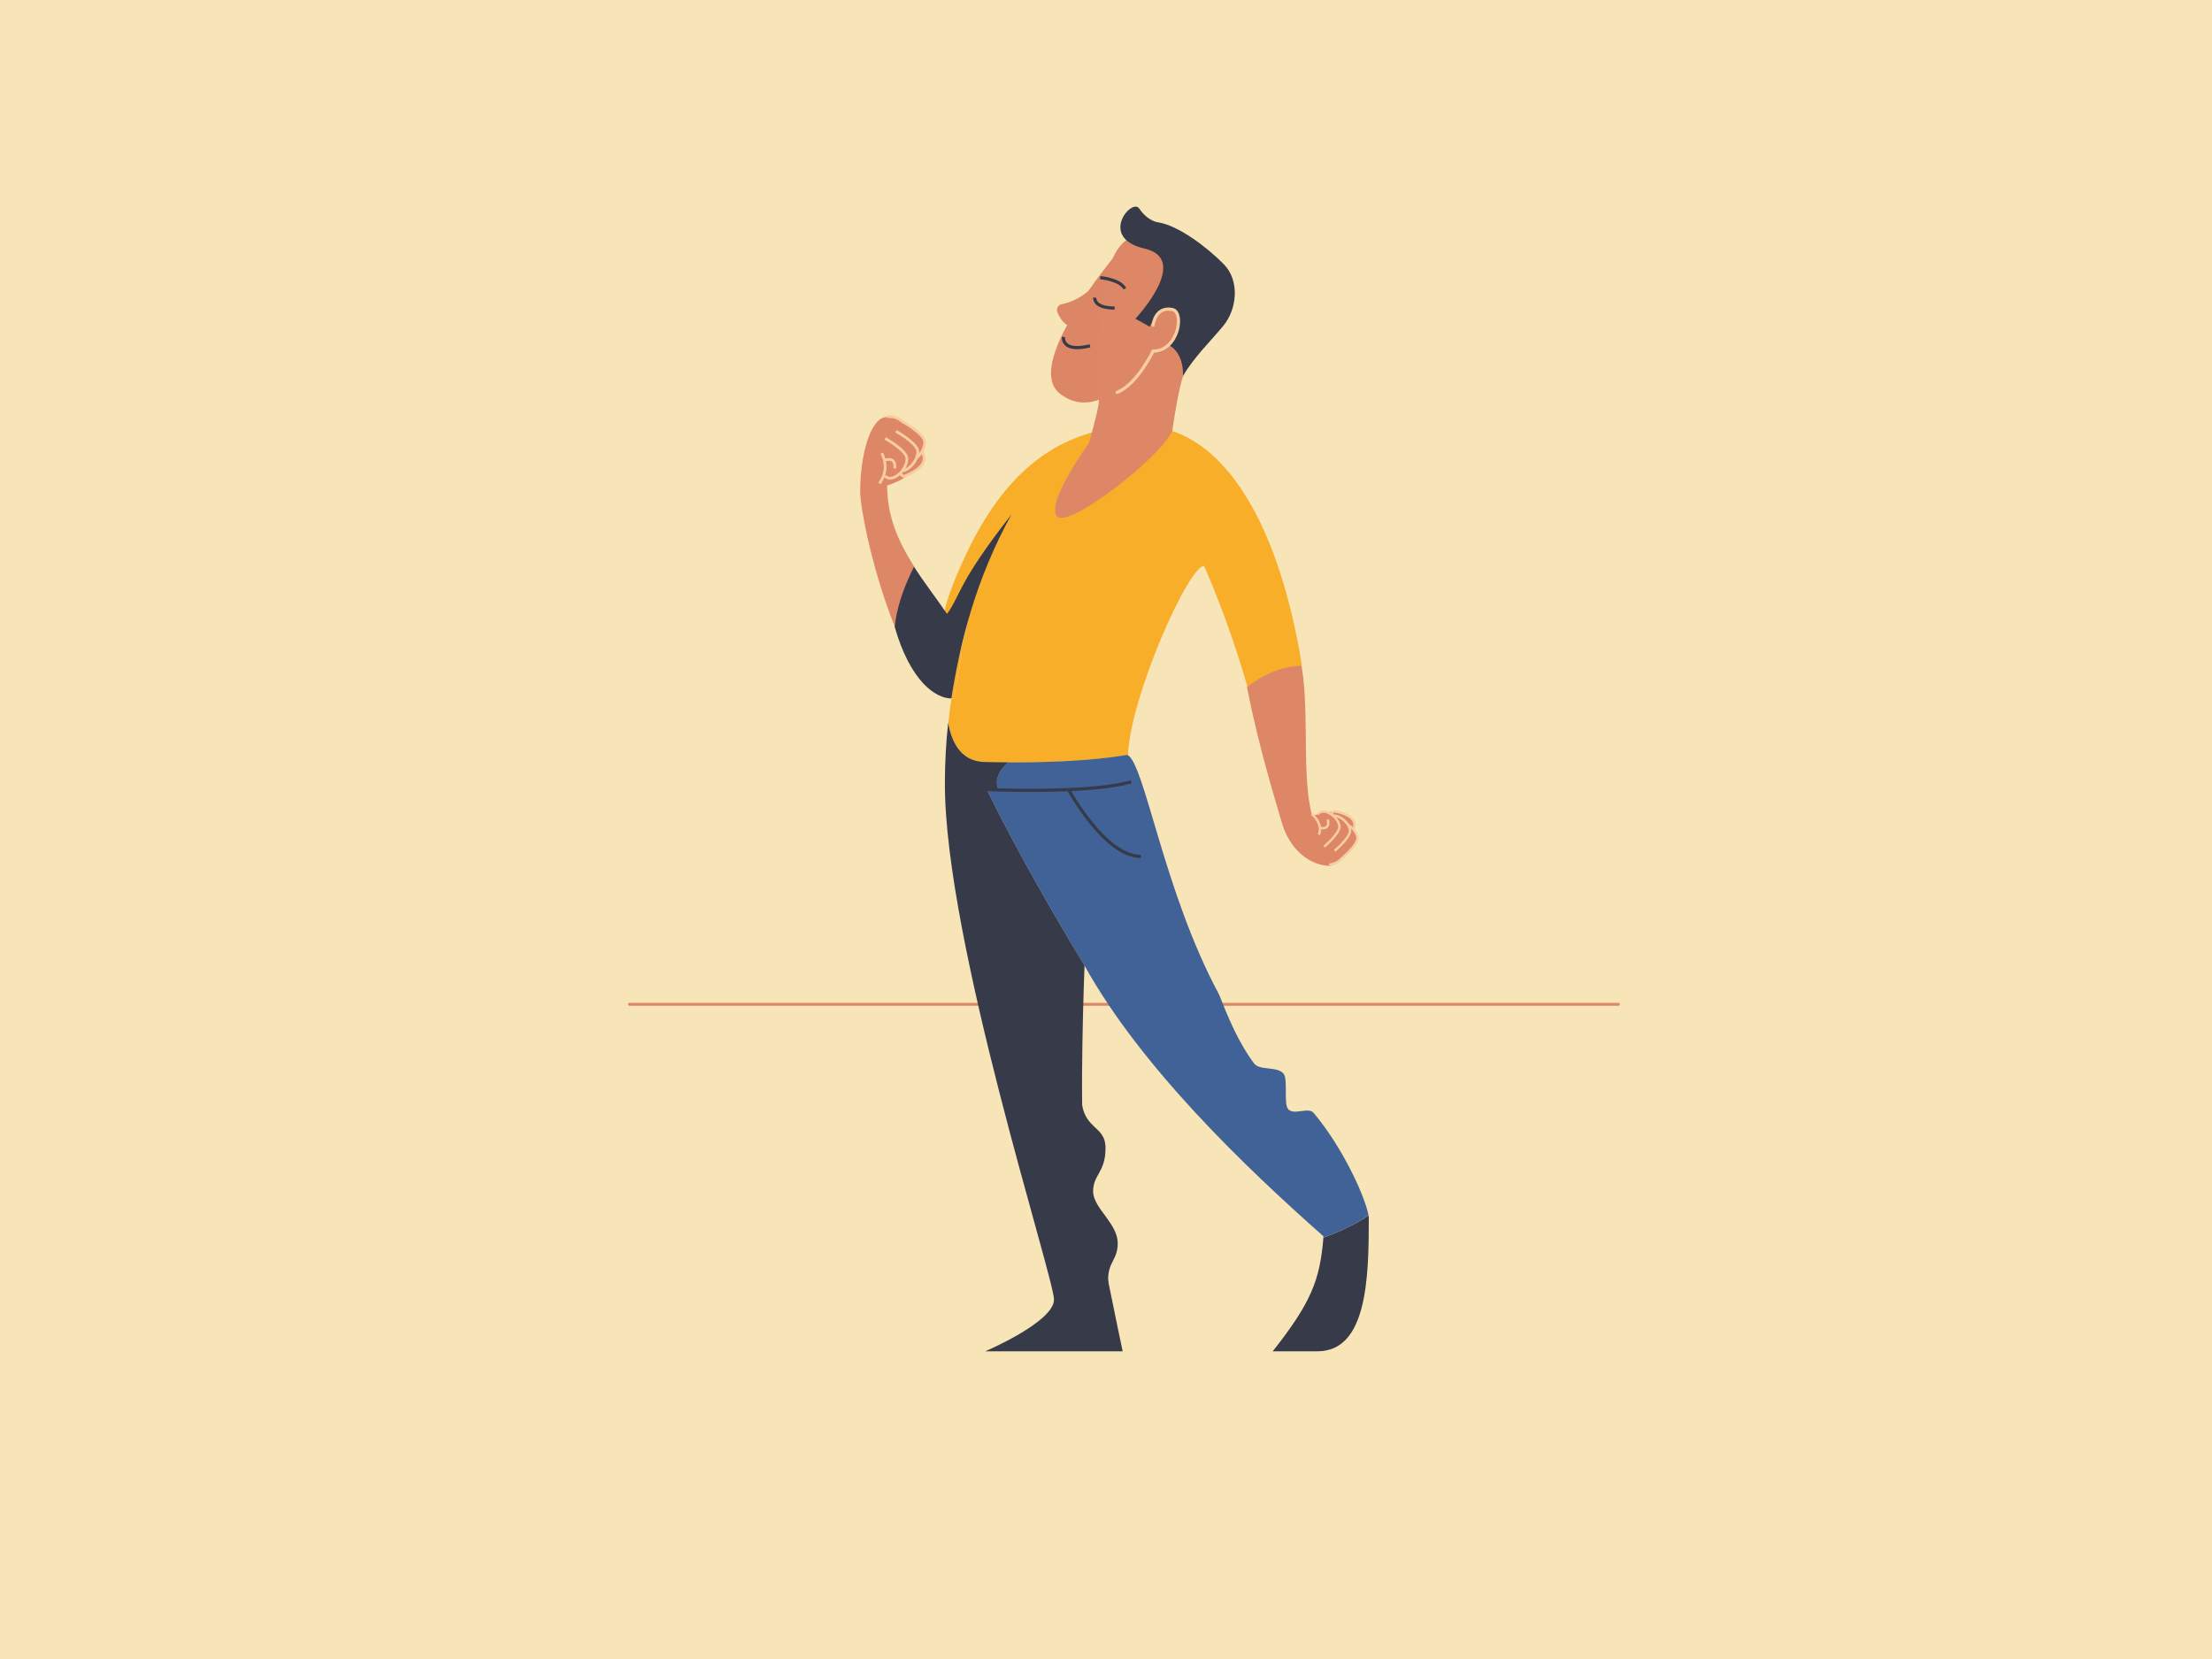 <?xml version="1.0" encoding="utf-8"?>
<!-- Generator: Adobe Illustrator 21.1.0, SVG Export Plug-In . SVG Version: 6.00 Build 0)  -->
<svg version="1.1" id="Layer_1" xmlns="http://www.w3.org/2000/svg" xmlns:xlink="http://www.w3.org/1999/xlink" x="0px" y="0px"
	 viewBox="0 0 1340 1005" style="enable-background:new 0 0 1340 1005;" xml:space="preserve">
<style type="text/css">
	.st0{fill:#F7E4B7;}
	.st1{fill:#F8CDA1;stroke:#DD8766;stroke-width:1.758;stroke-linecap:round;stroke-miterlimit:10;}
	.st2{fill:#DD8766;}
	.st3{fill:#F8AE29;}
	.st4{fill:#373A48;}
	.st5{fill:#DD8766;stroke:#F8CDA1;stroke-width:1.675;stroke-miterlimit:10;}
	.st6{fill:none;}
	.st7{fill:#406297;}
	.st8{fill:#4EB16D;}
	.st9{fill:#DC8666;}
	.st10{fill:none;stroke:#373A48;stroke-width:1.924;stroke-miterlimit:10;}
	.st11{fill:#DD8766;stroke:#F8CDA1;stroke-width:1.924;stroke-linecap:round;stroke-miterlimit:10;}
	.st12{fill:#DD8766;stroke:#F8CDA1;stroke-width:1.456;stroke-miterlimit:10;}
	.st13{fill:#DD8766;stroke:#F8CDA1;stroke-width:1.591;stroke-miterlimit:10;}
</style>
<rect x="-5.8" y="-13.3" class="st0" width="1358.4" height="1027.5"/>
<title>nittygritty</title>
<line class="st1" x1="381.3" y1="608.4" x2="980.4" y2="608.4"/>
<g>
	<path class="st2" d="M579,406.5c-0.9,4.7-1.7,9.5-2.3,14.3c-12,7.8-28.6-40.7-22.9-77.5c-9.7-15.5-16.4-30.4-16.4-49.2
		c0,0,20.8-5.9,20.8-19.3s-10.3-22.2-20.8-22.2c-10.5,0-16.3,24.3-16.3,44.8c0,20.2,24.6,122.9,55.4,125.7c0.8-5.6,1.8-11,2.8-16.3
		L579,406.5z"/>
	<path class="st3" d="M691.7,258.1c-51.9,0-82.5,30.5-103.3,71.2c-17,34.4-22.3,55.8-12,55.8c5.2,0,17.1-36.2,5.6,8.7
		c0.2,1.5,0.4,3,0.4,4.5l-4.7,25c-0.4,0-0.8-0.1-1.3-0.1c-0.7,4.8-1.4,9.6-1.9,14.6c1.6,10.2,6.7,23.7,22.4,23.9h0l12.5,0.2
		c23.5,0.2,50.9-0.7,73.9-4.5c1.4-35.5,36.7-114.6,46.1-114.6c0,0,14.8,32.7,26.3,73.4c8.4-6.4,19.9-12.5,33-12.9
		C773.9,311.4,737.8,258.1,691.7,258.1z"/>
	<path class="st3" d="M582.3,398.3c0-1.5-0.1-3-0.4-4.5c-1.1,4.2-2,8.4-2.9,12.7l0.2,0.3c-1.1,5.3-2,10.7-2.8,16.3
		c0.4,0,0.8,0.1,1.3,0.1"/>
	<path class="st2" d="M794.9,494.3c-6.4-23.4-1.7-61-6.2-89.5c-0.1-0.5-0.2-1.1-0.3-1.6c-13.1,0.4-24.6,6.5-33,12.9
		c0.2,0.9,0.3,1.7,0.5,2.6c7.1,35.9,17.6,68.9,20.2,78.3c5.3,19.5,19.1,27.5,29.4,27.5c6.9,0,10.7-18.3,10.7-27.9
		C816.3,487.1,794.9,494.3,794.9,494.3z"/>
	<path class="st4" d="M573.7,371.9c-4.7-7-15-20.6-20-28.6c-7.2,14.3-10.7,26.4-11.7,36.5c9.4,32.8,24.7,43.3,34.3,43.3
		c5.6-34.9,14.7-71.9,36.4-111.4C579.7,353.9,582.3,360,573.7,371.9z"/>
</g>
<path class="st4" d="M672.3,783.8c-3.9-19.4,4.8-18.4,4.8-30.6c0-12.2-14.9-21.3-14.9-31.5s7.5-11.4,7.5-26.2S655,685.2,655,662.7
	c0-22.5-18.3,30.1-18.3,30.1S675.8,801,672.3,783.8z"/>
<path class="st4" d="M605.1,478.5c-4.5-8.4,5.8-16.7,5.8-16.7l-14.1-0.2c-15.6-0.1-20.7-13.7-22.4-23.9c-1.3,11.8-2,24.3-2,37.2
	c0,95.6,66.1,298.9,66.1,312.4s-41.6,31.3-41.6,31.3h83.2c0,0-19.7-92.8-23.1-120.3s0-113.5,0-113.5
	c-39.9-65.6-59.1-106.5-59.1-106.5L605.1,478.5z"/>
<path class="st5" d="M557.4,272c0,0,4.2,4.3,1.5,8.9c-2.7,4.6-11.3,7.7-11.3,7.7c-3.2-1.1-3.2-5.3-3-7.6"/>
<path class="st5" d="M547,278.4c4.2,4.5,13.2-3.6,13.2-10.5c0-5-13.2-12.3-13.2-12.3c-1.8-1.2-4-3.7-9.7-3.2"/>
<path class="st5" d="M542.8,261.3c0,0,13.2,7.3,13.2,12.3c0,7-9,15-13.2,10.5"/>
<path class="st5" d="M536.2,265.6c0,0,13.2,7.3,13.2,12.3c0,7-9,15-13.2,10.5"/>
<path class="st6" d="M609.2,461.8l-12.5-0.2C600.8,461.7,604.9,461.8,609.2,461.8z"/>
<g>
	<path class="st4" d="M771,818.6c20,0,27.1,0,27.1,0c30.1,0,31.1-44.3,31.1-80.8c0-0.4-0.1-0.9-0.1-1.5
		c-8.4,5.8-19.4,10.5-27.4,13.5C799.6,775.4,794.3,789.1,771,818.6z"/>
	<path class="st7" d="M780.2,671.7c-2.6-3.5,0.1-17.8-2.6-21.2c-3.9-4.9-14.4-1.6-18-6.4c-12.5-16.9-19.5-38.5-21.3-42
		c-33.4-62.1-44.8-139.4-55.3-144.8c0-0.7,0,0,0,0c-23,3.8-50.3,4.7-73.9,4.5l1.7,0c0,0-10.3,8.3-5.8,16.7l-7.2-0.2
		c0,0,19.2,40.8,59.1,106.5c34.3,61.9,98.1,122.8,144.8,164.1c0,0.3-0.1,0.6-0.1,0.9c7.9-2.9,19-7.6,27.4-13.5
		c-1.4-9.3-14.2-39.3-33.1-62C792.7,670.2,783.5,676.1,780.2,671.7z"/>
</g>
<polygon class="st8" points="596.8,461.6 596.8,461.6 596.8,461.6 "/>
<path class="st9" d="M682.6,146.3c0,0-64.5,73.2-40.6,92.1c16.2,12.8,32.2-1,32.2-1"/>
<path class="st2" d="M665.6,243.9c-0.6,6.2-5.9,24.4-5.9,24.4s-25.8,35.6-19.6,44.3s63.5-35.7,70.1-51.8c0,0,3.9-28.5,7.6-35.7
	c7.8-15.1,9.5-83.2-24.3-83.2S668,217.5,665.6,243.9z"/>
<path class="st9" d="M654.8,197.2c-8.4,3.1-12.4-3.7-14.2-7.9c-1-2.2,0.4-4.7,2.8-5.1c9.6-1.7,16.9-8.8,16.9-8.8
	S660.3,195.2,654.8,197.2z"/>
<path class="st10" d="M644.2,204.1c0,0-1.3,9.7,16.1,5.4"/>
<path class="st10" d="M666.5,168.2c0,0,12,1,14.9,6.7"/>
<path class="st4" d="M716.7,227.7c6.4-11.1,17-21.4,24.1-30c8.8-10.4,10.2-27.7,0.7-37.5c-10.2-10.4-27.5-23.5-39.8-25.5
	c0,0-6.1-0.4-11.6-8.4c-4.5-6.6-25,17.8,3.3,24.3c28.3,6.5-5.6,42.5-5.6,42.5l8.7,4.8c0,0,8.5-17,16.1-9.4
	c6.4,6.4-4.6,20.6-4.6,20.6S716.9,212.5,716.7,227.7z"/>
<path class="st10" d="M579.5,477.5c0,0,76,4.7,105.8-3.9"/>
<path class="st10" d="M647.3,478.3c0,0,21.9,40.5,43.8,40.5"/>
<path class="st10" d="M663.2,180.3c0,0-1,6.3,12,6.3"/>
<path class="st11" d="M698.5,197c0,0,1.2-11.6,11.7-9.5c7.5,1.5,3.7,25.2-11.7,25.2c0,0-9.6,20.2-21.8,25"/>
<path class="st5" d="M534.1,274.5c0,0,5.6,9.2-1.4,18.4"/>
<path class="st5" d="M535.7,279c0,0,6.9-3.4,6.4,4.8"/>
<g>
	<path class="st12" d="M819.2,503.9c0,0,2.9-4.4-0.1-7.8c-3-3.5-10.9-4.7-10.9-4.7c-2.6,1.5-1.9,5-1.3,6.9"/>
	<path class="st12" d="M809.3,500.2c2.9-4.5,11.9,0.9,13,6.9c0.8,4.3-9.3,12.7-9.3,12.7c-1.4,1.3-2.9,3.4-7.8,4"/>
	<path class="st12" d="M808.5,515.4c0,0,10.1-8.4,9.3-12.7c-1.1-6-10.1-11.4-13-6.9"/>
	<path class="st12" d="M802.1,512.9c0,0,10.1-8.4,9.3-12.7c-1.1-6-10.1-11.4-13-6.9"/>
	<path class="st12" d="M798.9,505.6c0,0,3.3-5.7-4.2-12.5"/>
	<path class="st12" d="M799.6,501.5c0,0,6.5,1.8,4.7-5.1"/>
</g>
<path class="st13" d="M559.8,296.9"/>
</svg>
